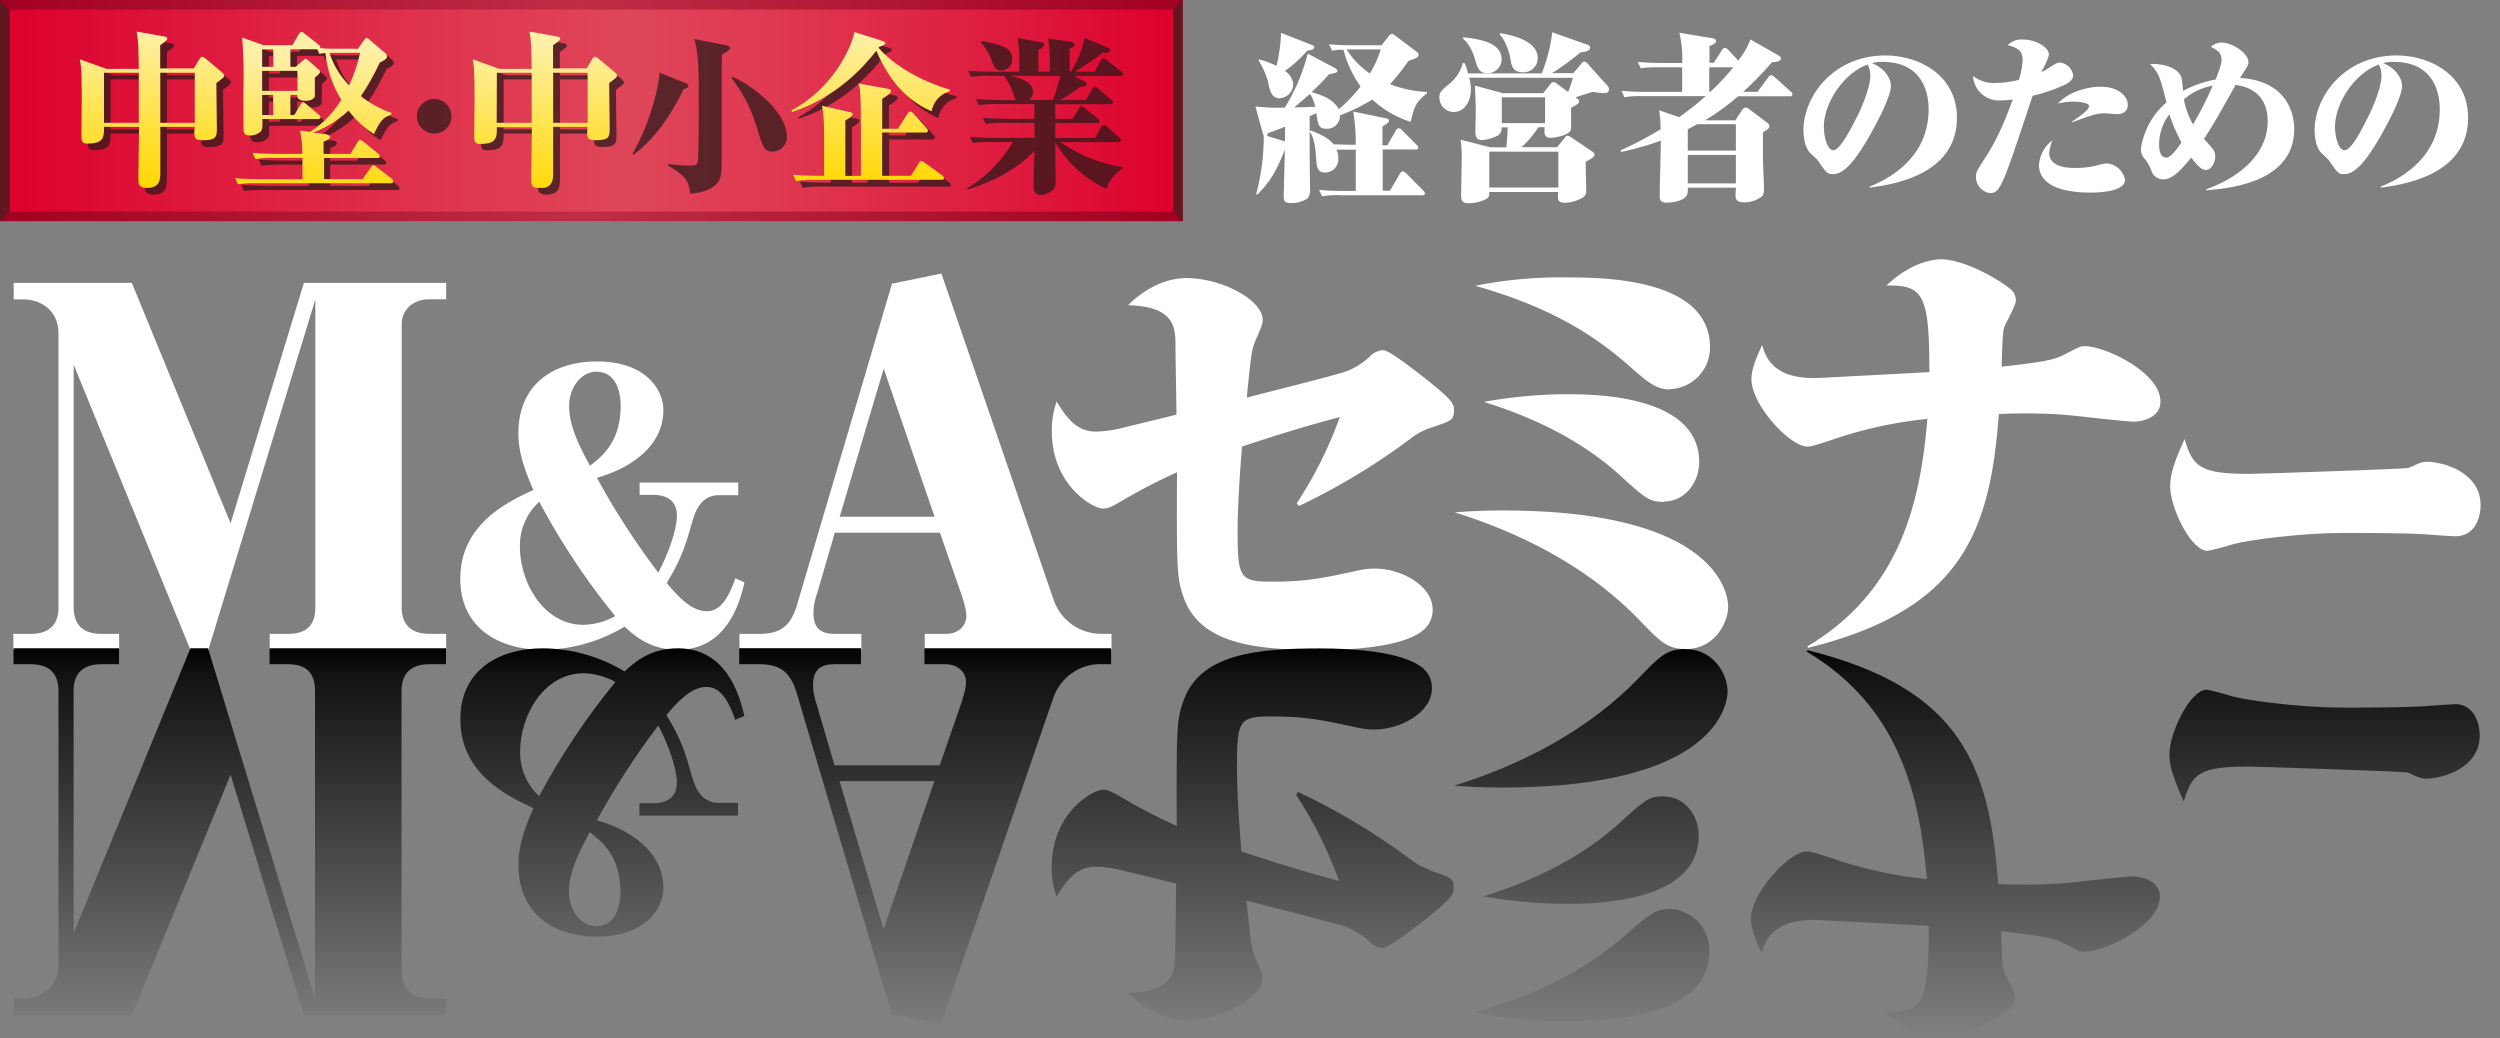 <svg xmlns="http://www.w3.org/2000/svg" xmlns:xlink="http://www.w3.org/1999/xlink" viewBox="0 0 520 216"><rect x="0" y="0" width="520" height="216" fill="#808080" stroke="none"/><defs><clipPath id="8"><path d="M150.73 14.82a31.45 31.45 0 0 1 5.38 10.62c1.09 3.66 1.41 4.71 3.13 4.71a3 3 0 0 0 3 -3.06c0-5.31-7.32-10.79-11.36-12.52M130.16 30.61l.18.25c1.58-1.23 6.15-4.64 10.45-13.68.77-.21 1-.28 1-.7s-.25-.42-.74-.63l-5.28-2.11c-.14 3.38-2.29 11.29-5.63 16.88M144 17c0 10.06 0 11.18-.11 14 0 2.07-.21 2.11-2 2.11-1.09 0-2.6-.14-4.29-.32v.32c3.66 2.08 4.36 3.24 4.61 5.84 3.59-.18 5-1.55 5.56-2.08s1-1 1-4.26v-7.35-13c0-.91 0-1.44.07-2.25 1.48-.88 1.62-.95 1.62-1.37s-.35-.49-.81-.56L143 6.8c.88 2.14.95 7.67.95 10.23"/></clipPath><clipPath id="9"><path d="M178.9,19.14c.14,1.79.17,3.41.17,7.88v9.56h-3.24V25.05c1.13-.63,1.51-1,1.51-1.3s-.32-.39-.49-.42L170.95,22a11.22,11.22,0,0,1,.32,2.08c.17,1.93.14,3,.14,12.48H170c-.35,0-2.81,0-5-.21l.56,1.3a20.44,20.44,0,0,1,3.8-.25h26.45c.21,0,.53,0,.53-.35a.7.7,0,0,0-.35-.56l-3.69-2.67c-.39-.28-.53-.35-.63-.35s-.46.28-.53.42l-1.65,2.67h-6v-9h9c.28,0,.53-.07.53-.39a1.18,1.18,0,0,0-.32-.56L190,23.61c-.18-.18-.46-.42-.67-.42s-.46.28-.56.42l-2,3.17H183.5V20.55c.63-.39,1.83-1.13,1.83-1.55s-.35-.49-.63-.53l-6.15-1.12a6.61,6.61,0,0,1,.35,1.79M164.62,23l.14.28c9.25-3,15.05-9.53,17.51-12.73,3,7,7,10.66,11.5,12.59A5.28,5.28,0,0,1,197.5,19l.11-.35c-6.19-1.79-11.85-5.17-14.88-8.72l.14-.18c.49-.18,1.27-.42,1.27-.77s-.32-.35-.6-.46l-5.8-1.86c-1.05,4.64-5.38,12.17-13.12,16.32"/></clipPath><clipPath id="7"><path d="M103.35,15.13h7.24c0,2.46,0,6.93,0,10.41h-7.28Zm11.71,0h7.17V25.54h-7.17Zm-4.57-5.8c0,.32.07,3.69.11,5h-6.72l-5.56-2c.39,1.69.39,4.78.39,8.9,0,1.05-.07,6.19-.07,7.35,0,.95.35,1.37,1.16,1.37,3.34,0,3.59-1.13,3.55-3.48h7.28c0,1.55-.14,9.18-.14,10.94,0,.74,0,1.76,1.69,1.76,2.88,0,2.88-1.76,2.88-3.55V26.39h7.14c0,.53-.07.84-.07,1.13,0,1.2.21,1.65,1.69,1.65,2.74,0,3-.6,3-2.36,0-1.33-.11-8-.11-9.53.53-.39,1.09-.81,1.27-1a.82.82,0,0,0,.39-.6,1,1,0,0,0-.39-.56l-3.59-3a1.2,1.2,0,0,0-.63-.32c-.21,0-.42.25-.53.42l-1.19,2h-7c0-3.76,0-4.19,0-4.82.6-.42,1.48-1,1.48-1.37s-.39-.39-.74-.46l-5.63-1a25.09,25.09,0,0,1,.32,2.71"/></clipPath><clipPath id="4"><path d="M54.53,19.74h2.29v4.19H54.53Zm0-5h7.35V18.9H54.53Zm14-3.76h6.37a31.68,31.68,0,0,1-2.29,6.79A17.5,17.5,0,0,1,68.53,11m-14-.74h2.32V13.9H54.53ZM62.2,7,60.83,9.4h-6L50.38,7.82a104,104,0,0,1,.25,11.08v7.77c0,1.2.42,1.51,1.41,1.51a3.17,3.17,0,0,0,2.18-.81c.42-.39.39-1.55.35-2.6H66.1c.25,0,.56,0,.56-.39s-.21-.39-.35-.53l-2.6-2.18c-.39-.32-.46-.39-.67-.39s-.42.28-.53.46l-1.3,2.18H60.4V19.74h1.44c0,.39-.07,1.23,1.79,1.23,1.13,0,1.76-.53,1.86-.95,0-.18,0-3.38,0-3.87.11-.11,1.09-.84,1.09-1.2s-.14-.35-.39-.56L64.17,12.6c-.18-.14-.39-.39-.6-.39s-.39.25-.56.39l-1.51,1.3H60.4V10.25H66l.42.95c.46-.07.77-.14,1.27-.18A22.42,22.42,0,0,0,71,20.76a21.08,21.08,0,0,1-6.51,6.68l-2.07-.28A20.92,20.92,0,0,1,62.87,32H57.52c-.35,0-2.81,0-5-.21l.6,1.3a20.49,20.49,0,0,1,3.8-.25h6v4.43h-9c-.35,0-2.81,0-5-.21l.56,1.27a21.53,21.53,0,0,1,3.8-.21h28c.25,0,.56-.07.56-.39a.66.66,0,0,0-.35-.53l-3.13-2.43c-.25-.18-.42-.39-.63-.39s-.42.21-.56.42l-1.76,2.46h-8V32.86H78.48c.25,0,.53,0,.53-.35a.76.76,0,0,0-.35-.56L75.6,29.48c-.25-.17-.46-.39-.67-.39s-.39.21-.53.46L72.89,32H67.3V29.48c1.13-.49,1.37-.7,1.37-1s-.63-.53-.88-.56l-2.64-.35A22.07,22.07,0,0,0,72.5,23a19.91,19.91,0,0,0,5.28,4.89c1.34-2.78,1.79-3.38,3.62-4.08v-.35A21.05,21.05,0,0,1,75.07,20,49,49,0,0,0,79,13c.74-.35,1.51-.74,1.51-1.23A1.18,1.18,0,0,0,80.1,11L76.83,8.24c-.21-.18-.35-.35-.56-.35s-.39.21-.6.53l-1.2,1.72H69.13c-.74,0-1.76-.07-2.5-.14a.62.62,0,0,0-.32-.67L63.36,7c-.21-.18-.42-.39-.63-.39s-.42.28-.53.46"/></clipPath><clipPath id="A"><path d="M202.64,7.4a12.61,12.61,0,0,1,2.25,3.83c.49,1.27.77,2.08,2.08,2.08A2.32,2.32,0,0,0,209.18,11c0-2.64-2.6-3.13-6.37-3.83Zm10.87,10.45c0-2.22-2.64-2.92-4.61-3.45h10.27a43.13,43.13,0,0,1-1.51,5h-5a2.15,2.15,0,0,0,.84-1.58m-2.85-4.29H205c-.35,0-2.81,0-5-.21l.6,1.3a20.5,20.5,0,0,1,3.8-.25h3.09a11.63,11.63,0,0,1,1.83,3.38c.46,1.27.49,1.41.7,1.65h-3.34c-.35,0-2.81,0-5-.21l.56,1.27a21.5,21.5,0,0,1,3.8-.21h7.81v3.06h-5.7c-.35,0-2.81,0-5-.21l.6,1.3a17.57,17.57,0,0,1,3.8-.25h6.33V27.3h-8.44c-.35,0-2.81,0-5-.21l.6,1.27a21.48,21.48,0,0,1,3.8-.21h4.54a27.89,27.89,0,0,1-9.53,9.67l.14.25c5.06-1.65,10.16-4.12,13.89-8.09,0,1.2-.21,6.93-.21,7.39s0,1.79,1.51,1.79a3.89,3.89,0,0,0,2.74-1.27c.18-.25.35-.49.35-1.62,0-.18-.07-7.74-.07-8.05a23.86,23.86,0,0,0,10.62,9.67,8.54,8.54,0,0,1,3.41-4.25v-.28a31.11,31.11,0,0,1-12.94-5.2h12.06c.25,0,.53-.07.53-.39s-.14-.32-.35-.53l-2.6-2.32a1.12,1.12,0,0,0-.63-.39c-.21,0-.39.21-.53.46l-1.3,2.32h-8.26V24.17h8.69c.21,0,.53,0,.53-.39a.66.66,0,0,0-.35-.53l-2.78-2.18c-.28-.25-.46-.39-.63-.39s-.42.28-.53.46l-1.3,2.18h-3.62V20.27h11.43c.25,0,.53-.07.53-.39s-.17-.39-.35-.53L226.94,17c-.39-.32-.53-.35-.63-.35s-.42.25-.53.42l-1.37,2.36h-5.35a40,40,0,0,0,4.25-2.78c.85-.07,1.27-.14,1.27-.56a.65.65,0,0,0-.46-.56l-2.18-1.12h9.67c.21,0,.53,0,.53-.39a.75.75,0,0,0-.35-.53l-3-2.36a1.32,1.32,0,0,0-.67-.39c-.21,0-.42.21-.56.46l-1.37,2.36h-4.15a54.09,54.09,0,0,0,5.91-4,2.57,2.57,0,0,0,.6.07c.25,0,.91,0,.91-.49s-.35-.49-.56-.6l-4.82-2a20.57,20.57,0,0,1-2.81,7H221V8.84c.91-.46,1-.53,1-.88s-.21-.49-.6-.56l-4.89-.74a32,32,0,0,1,.42,6.89h-2.32V9c.6-.25,1.16-.49,1.16-1.05,0-.39-.46-.49-.7-.53l-4.85-.84c.39,1.79.39,2,.39,7"/></clipPath><clipPath id="6"><path d="M85.33,22.85a3.59,3.59,0,1,0,3.59-3.59,3.56,3.56,0,0,0-3.59,3.59"/></clipPath><clipPath id="2"><path d="M21.63,15.13h7.24c0,2.46,0,6.93,0,10.41H21.63Zm11.71,0h7.17V25.54H33.34Zm-4.57-5.8c0,.32.07,3.69.11,5H22.15l-5.56-2C17,13.94,17,17,17,21.15c0,1.05-.07,6.19-.07,7.35,0,.95.35,1.37,1.16,1.37,3.34,0,3.59-1.13,3.55-3.48h7.28c0,1.55-.14,9.18-.14,10.94,0,.74,0,1.76,1.69,1.76,2.88,0,2.88-1.76,2.88-3.55V26.39h7.14c0,.53-.07.84-.07,1.13,0,1.2.21,1.65,1.69,1.65,2.74,0,3-.6,3-2.36,0-1.33-.11-8-.11-9.53.53-.39,1.09-.81,1.27-1a.82.82,0,0,0,.39-.6,1,1,0,0,0-.39-.56l-3.59-3a1.21,1.21,0,0,0-.63-.32c-.21,0-.42.25-.53.42l-1.2,2h-7c0-3.76,0-4.19,0-4.82.6-.42,1.48-1,1.48-1.37s-.39-.39-.74-.46l-5.63-1a24.89,24.89,0,0,1,.32,2.71"/></clipPath><clipPath id="B"><path d="M56.07,138.16h3.86c3.76,0,5.59,1.81,5.59,5.53v64L43.27,134.84H39.61L15.31,194.12V143.69c0-3.52,1.83-5.53,5.79-5.53h3.66v-3.32h-22v3.32H6.37c4.37,0,5.79,2.41,5.79,5.53v56.87c0,5.13-4,7.15-7.32,7.15h-2v3.42h24.6l20.53-50,15.25,50H92.77v-3.42H89.11c-3,0-5.59-2-5.59-5.23V143.69c0-3.52,1.83-5.53,5.79-5.53h3.46v-3.32H56.07ZM147,142.9c2.13,0,4.1,1.5,5.92,6.84l1.9-.83c-1.6-7.29-5.39-14.06-13.82-14.06-5.92,0-9.19,3.08-11.09,4.81a33.42,33.42,0,0,0-17-4.81c-9.19,0-17.16,4.59-17.16,14.74,0,11.43,9.87,16,15.19,18.5-1.14,2.71-3.11,7.07-3.11,11.73,0,10.08,7.06,15,16.4,15,9.65,0,13.75-5.49,13.75-10.15,0-6.69-5.54-11.65-13.82-14.06a155.74,155.74,0,0,1,12.76-19.7c1.6,2.93,3.87,8.5,3.87,11.88,0,2.56-1.52,4.29-4.94,4.29H133v2.56h20.5V167h-3.95c-3.34,0-4.71-2.48-5.54-5.26-1.44-5.11-2.28-7.9-5.39-13,2.28-2.71,5.09-5.86,8.35-5.86m-17.92,42.63c0,1.73-.38,7.14-5.09,7.14-3,0-5.62-3.16-5.62-7.14,0-4.36,2.35-8.72,4.33-12.41,2.35,1.8,6.38,4.89,6.38,12.41M112.14,165.6a12.31,12.31,0,0,1-3.95-9.25c0-7.67,5-16.31,13.21-16.31a14.45,14.45,0,0,1,6.61,1.8,147.59,147.59,0,0,0-15.87,23.76m116.63-27.44h2.34v-3.32H192.29v3.32h4.27c3,0,4.37,1.91,4.37,3.72,0,.5,0,1.41-1,4.43l-4.47,12.88H173.58l-3.66-12.48a13.42,13.42,0,0,1-.81-4.13c0-3.52,1.73-4.43,4.68-4.43h5.29v-3.32H153.76v3.32h4.07c4.47,0,6.61,1.61,7.93,6.14l19.72,66.64L195.74,213l23.38-67.94a10.45,10.45,0,0,1,9.66-6.94m-45,55.16-9.15-30.8h19.72Zm113.54-12.39a13.57,13.57,0,0,1-4.17-2.32A137.3,137.3,0,0,0,270,164.72l-.41.6a84.62,84.62,0,0,1,8.94,17.92c-3.76-1-9.45-2.52-20.33-6.14-.71-8.56-.92-14.7-.92-17.21,0-10.17.41-10.87,7.22-10.87s10.47.7,17.79,2.32a15.44,15.44,0,0,0,3.66.4c5.18,0,11.89-3.42,11.89-8.56A5.41,5.41,0,0,0,296,139c-4.27-3.62-15.45-4.13-21.35-4.13-13,0-25.11,1-28.56,11.07-1.32,3.93-1.42,5.23-1.32,25.87a116.64,116.64,0,0,1-11.79-6.14c-1.73-1-2.54-1.41-3.66-1.41-1.83,0-10.57,4.63-10.57,16.11a17.81,17.81,0,0,0,1,6.14c2.34-3.82,4.37-6.24,8.23-6.24a25.57,25.57,0,0,1,6,.91c1.63.4,9.15,2.21,10.67,2.62,0,2.21-.2,12.08-.2,14.09,0,3.92,0,8.35-9.86,8.66,4.88,4.83,9.66,5.64,12,5.64,7.83,0,16-4.73,16-8.66,0-.81-.1-1.11-1.32-3.93-1-2.32-1-2.52-2-12.28,3.35.91,19.31,4.83,21.14,5.64a15.38,15.38,0,0,1,4.47,2.92,4,4,0,0,0,2.75,1.31c1.32,0,6.71-4.33,8.33-5.54,5.79-4.63,6.4-5.44,6.4-7,0-2-.51-2.11-5-3.62M350.56,135c-3.86,0-5.29,1.45-9.66,6-10.37,10.72-23.89,17.88-38.42,22.42,2.44.19,5.39.39,10,.39,44.62,0,46.86-17.39,46.86-20,0-3.48-2.85-8.79-8.74-8.79m2.75,38.84c0-4.25-2.95-8.21-7.32-8.21-2.95,0-3.66.48-9.45,5.8-10.47,9.37-23.17,13.43-28,15A98.89,98.89,0,0,0,325.76,188c5.18,0,27.55,0,27.55-14.11m-5.9,15.17c-3,0-4.57,1.26-9.15,5.31-7.93,6.86-17,12.08-31.51,16.23a90.15,90.15,0,0,0,18.8,1.74c7.22,0,30,0,30-14.49a8.59,8.59,0,0,0-8.13-8.79m96.37-6.76c-2.44,0-13.21,1.39-15.45,1.48a117.15,117.15,0,0,1-12.71.09c-1.83-24.36-7.52-40.65-39.64-48.62l-.2.28c19.11,11.39,23.48,29.45,25,47.32a87.57,87.57,0,0,1-20.13-4.45c-3.66-1.2-4.07-1.3-4.88-1.3-3.56,0-11.59,8.61-11.59,14,0,2.41,1.42,5.37,2.24,7.13,1.42-5.83,6.4-7.13,12.2-6.85l22.57,1.2c0,16.11-1.22,18.15-8.94,18,5.29,5,10,5.46,11.38,5.46,4.68,0,12.1-4.17,14.54-6.3a2.89,2.89,0,0,0,1-2.32c0-.83-1.83-4.26-2.13-4.91-.51-1.11-.61-1.48-.81-8.8,10.27,1.11,11.39,1.67,13,2.5,2.95,1.48,3.25,1.76,4.27,1.76,4.27,0,15.75-5.46,15.75-11.48,0-3.33-3.86-4.17-5.49-4.17m66.75-35.84c-.16,0-5.29.3-6.1.4-4.06.3-12.77.3-17.4.3-8.13,0-19.27-1.41-22.61-2.32-.89-.3-5-1.41-5.37-1.41-3.58,0-7.81,9.16-7.81,13.39,0,2.52.89,5.23,3,9.86,1.71-5.84,3.33-7.25,13.5-7.25,1.46,0,31.71,1,32.93,1.21.89.2,2.44,1.31,3.82,1.31,3.82,0,11.3-2.32,11.3-9,0-2.11-.89-6.54-5.29-6.54"/></clipPath><linearGradient id="0" x2="246" gradientUnits="userSpaceOnUse"><stop stop-color="#a20022"/><stop offset=".49" stop-color="#bf2d45"/><stop offset="1" stop-color="#a20022"/></linearGradient><linearGradient id="C" y1="215.75" x2="0" y2="134.52" gradientUnits="userSpaceOnUse"><stop stop-opacity="0"/><stop offset=".93" stop-opacity=".86"/><stop offset="1"/></linearGradient><linearGradient id="1" x1="2.064" x2="244.8" gradientUnits="userSpaceOnUse"><stop stop-color="#dd002d"/><stop offset=".1" stop-color="#dd1037"/><stop offset=".39" stop-color="#df3750"/><stop offset=".53" stop-color="#df465a"/><stop offset=".65" stop-color="#df3952"/><stop offset=".87" stop-color="#de183c"/><stop offset="1" stop-color="#dd002d"/></linearGradient><linearGradient id="5" x1="186.54" x2="187.66" xlink:href="#3"/><linearGradient id="3" y1="6.509" x2="0" y2="39.11" gradientUnits="userSpaceOnUse"><stop stop-color="#fff0a8"/><stop offset=".68" stop-color="#ffdf33"/><stop offset="1" stop-color="#ffd800"/></linearGradient></defs><g isolation="isolate"><path fill="url(#0)" d="m0 0h246v46h-246z"/><g fill="#621620"><path d="M246 0 224 21.82 246 46"/><path d="M0 46 22 23.31 0 0"/></g><path fill="url(#1)" d="m2 2h242v42h-242z"/><g fill="#fff"><path d="M272.41,31.92c0,1.16.08,6.15.08,7.31a2.78,2.78,0,0,1-.49,2,5.76,5.76,0,0,1-3.49,1c-1.13,0-1.5-.26-1.5-1.43,0-.37.23-8.7.23-9.64-1.91,4.88-3.3,6.86-5.66,9.26l-.3,0a47.21,47.21,0,0,0,1.58-12.23,1,1,0,0,1-.19-.41l-1.54-5.63a40.18,40.18,0,0,0,6.11.23A40,40,0,0,0,272,11.14l5.63,3c.19.11.53.26.53.6s-.19.41-1.73.71c-.6.68-1.5,1.69-3.6,3.71,1.58.45,4.54,1.35,5.63,3.56A31.44,31.44,0,0,0,283,18a23.35,23.35,0,0,1-3.56-7.65,12.49,12.49,0,0,0-2.36.19l-.64-1.31c1.58.11,3.34.19,4.91.19h6l1.58-2c.15-.15.34-.37.56-.37s.26,0,.79.41l4.43,3.34a.81.81,0,0,1,.38.56,1,1,0,0,1-.45.67c-.19.15-1.46.53-1.72.68a43.44,43.44,0,0,1-3.79,4.8,23.73,23.73,0,0,0,7.69,1.61v.3c-2.48,1.84-2.81,3.3-3.38,5.93a21,21,0,0,1-8-4.65A38.43,38.43,0,0,1,278.71,24a2.66,2.66,0,0,1-2.85,2.78c-1.61,0-1.72-.9-2.06-3.26a13.29,13.29,0,0,1-1.39.64Zm-10.5-19.58a23.1,23.1,0,0,1,3.6,1.35,31.88,31.88,0,0,0,.94-6.86l6.3,2.48c.34.11.6.23.6.52,0,.08,0,.6-1.42.68a24.81,24.81,0,0,1-4.69,4.24A3.69,3.69,0,0,1,269,17.51a3,3,0,0,1-2.85,2.93c-1.73,0-2.06-1.76-2.33-3.19a16.49,16.49,0,0,0-2-4.61Zm5.4,14c-2.06.86-3,1.13-3.64,1.39a1.49,1.49,0,0,1-.15.52l3.75,1.16Zm2-4c.67,0,3.64-.11,4.28-.11a9.69,9.69,0,0,0-1.09-2.7C271.81,20.06,270.2,21.53,269.26,22.28ZM282,31.13h-2.17c-.6,0-1.24,0-1.84,0a4,4,0,0,1,.38,1.76,2.77,2.77,0,0,1-2.66,3c-1.73,0-1.84-1-2-3.53-.08-1-.26-3.68-1.31-5l.23-.23c2.66,1.05,3.79,1.73,4.76,2.89.41,0,2.44.08,3.11.08H282a43.21,43.21,0,0,0-.52-6.9L288,24.56c.64.11.9.15.9.49,0,.52-.64.86-1.35,1.24v3.94h1l1.8-3.11c.15-.23.34-.45.56-.45a1,1,0,0,1,.71.41l3,3c.3.3.38.45.38.6,0,.41-.37.41-.56.41h-6.83v8.59h1.5l2.1-3.6c.08-.15.3-.45.56-.45s.45.19.71.41L296,39.6c.26.26.38.41.38.6,0,.41-.37.41-.56.41H278.6a15.48,15.48,0,0,0-3.6.23l-.64-1.35c1.42.15,3.49.23,4.91.23H282Zm-1.91-20.85a17.11,17.11,0,0,0,4.84,5,21.37,21.37,0,0,0,2.25-5Z"/><path d="M305.61,16.16a10.28,10.28,0,0,1,.34,2.44c0,2.44-1.31,4.69-3.56,4.69a3,3,0,0,1-3-2.93c0-1.2.34-1.5,2.17-3a8.21,8.21,0,0,0,2.7-4.24h.38a12.78,12.78,0,0,1,.71,2.14h15.34a34.05,34.05,0,0,0,2.18-8.55l7.31,2.59c.23.07.56.19.56.6,0,.79-1.35.94-2,1a51.51,51.51,0,0,1-5.93,4.31h4.46l1.69-2a.79.79,0,0,1,.64-.41c.22,0,.56.38.64.45l4.13,4.61a1,1,0,0,1,.3.67c0,.83-.71.83-1,.83a17.51,17.51,0,0,1-2.4-.26l-3.56,1.13c.52.38.75.56.75.86s-.26.49-.41.6-1.09.64-1.27.75c0,1,0,4.09,0,4.39-.19,1.35-3.53,1.84-4.24,1.84-1.43,0-1.35-1.05-1.24-2.21H320a21.57,21.57,0,0,1-3.53,4.16h7.39l1.69-2.06c.19-.26.3-.34.45-.34a1.55,1.55,0,0,1,.79.34l4.46,3c.15.11.41.34.41.6,0,.49-.45.71-1.84,1.5,0,.38.11,5.89.11,5.93a1.5,1.5,0,0,1-.6,1.43,7.9,7.9,0,0,1-3.75,1.16c-1.65,0-1.61-.75-1.46-2.25H309.77c0,.75,0,1.13-.79,1.54a7.82,7.82,0,0,1-3.64.79c-1,0-1.42-.34-1.42-1.54s.11-6.41.11-7.46a26.13,26.13,0,0,0-.22-4.2L310,30.64h3.3c.19-1.12.26-3.23.3-4.16h-1.28a1.7,1.7,0,0,1-.86,1.76,8.7,8.7,0,0,1-3.23.9c-1.35,0-1.35-1.16-1.35-2,0-.56.08-3.15.08-3.68,0-2.14-.11-4.31-.19-5.66l5.81,1.58H321l1.42-1.8c.26-.34.41-.49.71-.49s.3,0,.79.38l2.25,1.65a27.84,27.84,0,0,0,1-2.93Zm-1.28-8.4c6.45.6,8,2.44,8,4.61a2.88,2.88,0,0,1-3,2.85c-1.69,0-2-1.12-2.44-2.59-.9-3.15-2.14-4.2-2.59-4.58Zm19.8,23.78H309.77V39h14.37ZM312,6.9c1.69.26,7.84,1.31,7.84,5.14a2.93,2.93,0,0,1-3,3c-2.21,0-2.44-1.35-2.66-2.74s-1.09-4-2.21-5.06Zm9.38,18.72V20.25h-9v5.36Z"/><path d="M361.54,12.6a15.75,15.75,0,0,0,2.55-4.39l5.81,3.3c.22.11.52.34.52.64,0,.71-1.31.75-1.84.79a67,67,0,0,1-6,6.15h3l2.21-3c.15-.19.38-.45.64-.45a1.38,1.38,0,0,1,.68.38l3.34,3a.84.84,0,0,1,.38.56c0,.45-.37.45-.56.45H361.54a50,50,0,0,1-6.9,5h6.3l1.31-2c.19-.3.52-.67.83-.67a1.89,1.89,0,0,1,.94.49l3.38,2.55c.26.19.64.45.64.79,0,.52-.52.86-1.35,1.35V32.7c0,1,.22,6,.22,6.34,0,1.28-.19,1.54-.37,1.76a5.76,5.76,0,0,1-3.75,1.28c-1.8,0-1.8-.86-1.8-1.58,0-.19.08-1.24.08-1.46h-10a4.38,4.38,0,0,1-.11,1.31c-.37,1.35-2.85,1.8-4.31,1.8s-1.43-.79-1.43-1.65c0-1.76.23-9.49.23-11.25a59.41,59.41,0,0,1-8.29,2.36l-.08-.34a73.34,73.34,0,0,0,8.33-4.39,27.61,27.61,0,0,0-.3-3.94l4.16,1.43A69.89,69.89,0,0,0,354.79,20H341.48a17.58,17.58,0,0,0-3.6.23l-.6-1.35c2.36.23,4.39.23,4.88.23h7.73V14h-5a17.9,17.9,0,0,0-3.6.22l-.64-1.35c1.5.15,3.38.23,4.91.23h4.35a23.86,23.86,0,0,0-.6-6.3l6.86,1.16c.26,0,.75.15.75.6s-.56.75-1.35,1v3.49h.9l1.69-2.63c.11-.19.34-.45.6-.45a1.08,1.08,0,0,1,.71.38Zm-8.48,13.24c-.49.23-1.09.56-2,1.05v4.43h10V25.84Zm-2,6.38v5.93h10V32.22Zm4.69-13.13A48.3,48.3,0,0,0,360.53,14h-5v5.14Z"/><path d="m388.85 38.82c2.33-.94 12.3-5 12.3-16.09 0-3.9-1.58-9.86-9.6-9.86a7.18 7.18 0 0 0 -2.18 .26c3.11 1.27 3.94 3.6 3.94 4.73 0 2.4-3.38 8.63-5 11.36-2.14 3.56-4.54 7-7 7-1.28 0-1.46-.3-3.19-2.85-.23-.34-1.54-1.42-1.76-1.73-1.2-1.39-1.24-4.16-1.24-4.54 0-7 6.15-15.56 17.07-15.56 6.94 0 14.85 4.09 14.85 12.94 0 12-13.5 13.91-18.12 14.55m-9.56-12.63c0 1.61.56 4.84 2 4.84s3.9-5 5-7.16 2.66-6.11 2.66-8.29a4.65 4.65 0 0 0 -.56 -2.36c-4.97 1.76-9.1 8.02-9.1 12.97"/><path d="M420.7,12.38c0-2.1-1.54-2.55-3.11-3a4.12,4.12,0,0,1,3.19-1.16c2.66,0,5.4,1.58,5.4,3.19a10.56,10.56,0,0,1-1,2.44c-.08.15-.52,1.05-.56,1.16a10,10,0,0,0,1.09-.6c1.91-1.24,2.14-1.39,2.81-1.39a3.13,3.13,0,0,1,2.7,2.7c0,.38-.23,1.09-1.43,1.76a34.19,34.19,0,0,1-7,2.44c-6.19,18.64-6.71,20.25-8.85,20.25A3.42,3.42,0,0,1,411,36.83c0-1,.15-1.24,1.72-3.68,1.39-2.18,3.23-5,5.93-12.45a22,22,0,0,1-2.7.19,5.36,5.36,0,0,1-5.55-5.1,6.9,6.9,0,0,0,4.76,1.46,20.33,20.33,0,0,0,4.76-.64A15.65,15.65,0,0,0,420.7,12.38Zm5.55,19.47c0,3.08,4.35,3.08,5.21,3.08a18.63,18.63,0,0,0,4.88-.56,9.37,9.37,0,0,1,1.88-.38A4.16,4.16,0,0,1,442,37.43c0,2.63-6.3,2.63-7.16,2.63-2.59,0-10.73-.23-10.73-5.78a7,7,0,0,1,2.81-5.1A7.7,7.7,0,0,0,426.25,31.84ZM431,25.28c1-.68,3.53-2.36,3.53-3.19s-2.62-.94-3-.94a13.43,13.43,0,0,0-3.45.38c2-2.33,6-3.49,8.81-3.49,4,0,5.7,2.18,5.7,3.71,0,1.09-.64,2-2.36,2-.37,0-2-.19-2.4-.19-1.73,0-2.63.34-6.83,1.88Z"/><path d="M458.85,39.38c5.93-2.06,12.83-6.71,12.83-14.18,0-3.34-1.46-6.83-6.68-7.54-4,7.16-4.5,8-6.56,11.25,2.14,2.36,2.33,2.55,2.33,3.71,0,.86-.64,2.74-2,2.74-1,0-2.29-1.65-3-2.59-2,2.48-3.86,4.54-5.78,4.54a2.59,2.59,0,0,1-2.36-1.43,9.14,9.14,0,0,0-1.5-2.81,3.06,3.06,0,0,1-.83-1.88,11.31,11.31,0,0,1,.64-2.89,15.46,15.46,0,0,1,4.69-7c-1.5-5.81-1.58-6-3.41-8,4.09-.07,5.63,1.43,6.08,2s.53.9.79,3.6a22.66,22.66,0,0,1,6.75-2.36c1.24-3.08,1.24-3.68,1.24-4.2,0-1.46-1.09-2-2.21-2.59a3.23,3.23,0,0,1,2.25-.9c1.91,0,5.55,2,5.55,4.13,0,.56-.19.83-1.76,3.23,10.5.64,11.29,8.44,11.29,10.58,0,11.21-13.5,12.38-18.3,12.79Zm-7.61-15.6A10.08,10.08,0,0,0,449.1,30c0,.86.08,2.78,1.5,2.78,1,0,2.44-2.14,3.15-3.15A33.46,33.46,0,0,1,451.24,23.78Zm3-3.11a16.92,16.92,0,0,0,1.91,5.21,71.3,71.3,0,0,0,4.09-8.06A12.4,12.4,0,0,0,454.28,20.66Z"/><path d="m495.17 38.82c2.33-.94 12.3-5 12.3-16.09 0-3.9-1.58-9.86-9.6-9.86a7.18 7.18 0 0 0 -2.18 .26c3.11 1.27 3.94 3.6 3.94 4.73 0 2.4-3.38 8.63-5 11.36-2.14 3.56-4.54 7-7 7-1.28 0-1.46-.3-3.19-2.85-.23-.34-1.54-1.42-1.76-1.73-1.2-1.39-1.24-4.16-1.24-4.54 0-7 6.15-15.56 17.07-15.56 6.94 0 14.85 4.09 14.85 12.94 0 12-13.5 13.91-18.12 14.55m-9.56-12.63c0 1.61.56 4.84 2 4.84 1.54 0 3.9-5 5-7.16s2.66-6.11 2.66-8.29a4.65 4.65 0 0 0 -.56 -2.36c-4.98 1.76-9.1 8.02-9.1 12.97"/></g><g opacity=".7" mix-blend-mode="multiply" fill="#221815"><path d="M47.66,17.68c-.18.18-.74.6-1.27,1,0,1.51.11,8.19.11,9.53,0,1.76-.28,2.36-3,2.36-1.48,0-1.69-.46-1.69-1.65,0-.28,0-.6.07-1.13H34.72v9.14c0,1.79,0,3.55-2.88,3.55-1.69,0-1.69-1-1.69-1.76,0-1.76.14-9.39.14-10.94H23c0,2.36-.21,3.48-3.55,3.48-.81,0-1.16-.42-1.16-1.37,0-1.16.07-6.29.07-7.35,0-4.12,0-7.21-.39-8.9l5.56,2h6.72c0-1.27-.07-4.64-.11-5A25.18,25.18,0,0,0,29.83,8l5.63,1c.35.07.74.14.74.46s-.88.95-1.48,1.37c0,.63,0,1.05,0,4.82h7l1.19-2c.11-.18.32-.42.53-.42a1.2,1.2,0,0,1,.63.32l3.59,3a1,1,0,0,1,.39.56.82.82,0,0,1-.39.6M30.26,16.52H23V26.93h7.28c0-3.48,0-7.95,0-10.41m11.64,0H34.72V26.93H41.9Z"/><path d="M82.57,39.52h-28a21.62,21.62,0,0,0-3.8.21l-.56-1.27c2.18.18,4.64.21,5,.21h9V34.24h-6a20.52,20.52,0,0,0-3.8.25l-.6-1.3c2.22.21,4.68.21,5,.21h5.35a20.92,20.92,0,0,0-.46-4.85l2.07.28a21.08,21.08,0,0,0,6.51-6.68A22.44,22.44,0,0,1,69,12.4c-.49,0-.81.11-1.27.17l-.42-.95H61.79v3.66h1.09L64.39,14c.18-.14.39-.39.56-.39s.42.25.6.39l2.08,1.79c.25.21.39.35.39.56s-1,1.09-1.09,1.19c0,.49,0,3.69,0,3.87-.11.42-.74.95-1.86.95-1.86,0-1.83-.84-1.79-1.23H61.79v4.19h.81l1.3-2.18c.11-.18.32-.46.53-.46s.28.07.67.39l2.6,2.18c.14.14.35.32.35.53s-.32.39-.56.39H56c0,1.05.07,2.22-.35,2.6a3.17,3.17,0,0,1-2.18.81c-1,0-1.41-.32-1.41-1.51V20.28A103.9,103.9,0,0,0,51.77,9.2l4.47,1.58h6l1.37-2.36c.11-.18.25-.46.53-.46s.42.21.63.39l3,2.36c.32.25.35.42.32.67.74.07,1.76.14,2.5.14h5.35L77.05,9.8c.21-.32.35-.53.6-.53s.35.18.56.35l3.27,2.74a1.18,1.18,0,0,1,.42.77c0,.49-.77.88-1.51,1.23a48.88,48.88,0,0,1-3.94,7,21.06,21.06,0,0,0,6.33,3.41v.35c-1.83.7-2.29,1.3-3.62,4.08a19.91,19.91,0,0,1-5.27-4.89,22.07,22.07,0,0,1-7.35,4.57l2.64.35c.25,0,.88.11.88.56s-.25.53-1.37,1V33.4h5.59l1.51-2.46c.14-.25.35-.46.53-.46s.42.21.67.39L80,33.33a.75.75,0,0,1,.35.56c0,.32-.28.35-.53.35H68.68v4.43h8l1.76-2.46c.14-.21.35-.42.56-.42s.39.21.63.39l3.13,2.43a.66.66,0,0,1,.35.53c0,.32-.32.39-.56.39M58.24,11.63H55.92v3.66h2.32Zm5,4.5H55.92v4.15h7.35Zm-5.06,5H55.92v4.19H58.2Zm12.2-8.76h-.49A17.49,17.49,0,0,0,74,19.16a31.76,31.76,0,0,0,2.29-6.79Z"/><path d="M90.31,27.77a3.59,3.59,0,1,1,3.59-3.59,3.56,3.56,0,0,1-3.59,3.59"/><path d="M129.39,17.68c-.18.18-.74.6-1.27,1,0,1.51.11,8.19.11,9.53,0,1.76-.28,2.36-3,2.36-1.48,0-1.69-.46-1.69-1.65,0-.28,0-.6.07-1.13h-7.14v9.14c0,1.79,0,3.55-2.88,3.55-1.69,0-1.69-1-1.69-1.76,0-1.76.14-9.39.14-10.94h-7.28c0,2.36-.21,3.48-3.55,3.48-.81,0-1.16-.42-1.16-1.37,0-1.16.07-6.29.07-7.35,0-4.12,0-7.21-.39-8.9l5.56,2H112c0-1.27-.07-4.64-.11-5A25.17,25.17,0,0,0,111.56,8l5.63,1c.35.07.74.14.74.46s-.88.95-1.48,1.37c0,.63,0,1.05,0,4.82h7l1.19-2c.11-.18.32-.42.53-.42a1.2,1.2,0,0,1,.63.32l3.59,3a1,1,0,0,1,.39.56.82.82,0,0,1-.39.6M112,16.52h-7.24V26.93H112c0-3.48,0-7.95,0-10.41m11.64,0h-7.17V26.93h7.17Z"/><path d="M142.17,18.56c-4.29,9-8.86,12.45-10.45,13.68l-.18-.25c3.34-5.59,5.49-13.5,5.63-16.88l5.27,2.11c.49.21.74.28.74.63s-.25.49-1,.7m8-7.21c0,.81-.07,1.34-.07,2.25v13l0,7.35c0,3.24-.6,3.83-1,4.26s-2,1.9-5.56,2.08c-.25-2.6-.95-3.76-4.61-5.84v-.32c1.69.18,3.2.32,4.29.32,1.76,0,1.93,0,2-2.11.07-2.78.11-3.9.11-14,0-2.57-.07-8.09-1-10.23L151,9.41c.46.07.81.18.81.56s-.14.49-1.62,1.37m10.45,20.19c-1.72,0-2-1.05-3.13-4.71a31.49,31.49,0,0,0-5.38-10.62l.18-.25c4,1.72,11.36,7.21,11.36,12.52a3,3,0,0,1-3,3.06"/><path d="M198.89,20.42a5.28,5.28,0,0,0-3.73,4.11c-4.5-1.93-8.48-5.59-11.5-12.59-2.46,3.2-8.26,9.78-17.51,12.73L166,24.4c7.74-4.15,12.06-11.68,13.12-16.32l5.8,1.86c.28.11.6.21.6.46s-.77.6-1.27.77l-.14.18c3,3.55,8.69,6.93,14.88,8.72ZM197.2,38.81H170.75a20.4,20.4,0,0,0-3.8.25l-.56-1.3c2.18.21,4.64.21,5,.21h1.41c0-9.5,0-10.55-.14-12.48a11.18,11.18,0,0,0-.32-2.08l5.91,1.3c.18,0,.49.14.49.42s-.39.67-1.51,1.3V38h3.24V28.4c0-4.47,0-6.08-.17-7.88a6.63,6.63,0,0,0-.35-1.79l6.15,1.13c.28,0,.63.21.63.53s-1.2,1.16-1.83,1.55v6.22h3.31l2-3.16c.11-.14.28-.42.56-.42s.49.25.67.42l2.71,3.06s.32.35.32.56-.25.39-.53.39h-9v9h6l1.65-2.67c.07-.14.28-.42.53-.42s.25.07.63.35l3.69,2.67a.7.7,0,0,1,.35.56c0,.32-.32.35-.53.35"/><path d="M230.12,39.27A23.87,23.87,0,0,1,219.5,29.6c0,.32.07,7.88.07,8.05,0,1.13-.18,1.37-.35,1.62a3.89,3.89,0,0,1-2.74,1.27c-1.51,0-1.51-1.34-1.51-1.79s.17-6.19.21-7.39c-3.73,4-8.83,6.44-13.89,8.09l-.14-.25a27.89,27.89,0,0,0,9.53-9.67h-4.54a21.46,21.46,0,0,0-3.8.21l-.6-1.27c2.22.18,4.68.21,5,.21h8.44V25.56h-6.33a17.56,17.56,0,0,0-3.8.25l-.6-1.3c2.22.18,4.68.21,5,.21h5.7V21.65H207.4a21.44,21.44,0,0,0-3.8.21L203,20.6c2.18.18,4.64.21,5,.21h3.34c-.21-.25-.25-.39-.7-1.65a11.59,11.59,0,0,0-1.83-3.38h-3.09A20.4,20.4,0,0,0,202,16l-.6-1.3c2.22.21,4.68.21,5,.21H212c0-5,0-5.2-.39-7l4.85.84c.25,0,.7.14.7.53,0,.56-.56.81-1.16,1.05v4.57h2.32A32.06,32.06,0,0,0,218,8l4.89.74c.39.07.6.21.6.56s-.11.42-1,.88v4.71h.28a20.54,20.54,0,0,0,2.81-7l4.82,2c.21.11.56.28.56.6s-.67.49-.91.49a2.55,2.55,0,0,1-.6-.07,54.19,54.19,0,0,1-5.91,4h4.15L229,12.58c.14-.25.35-.46.56-.46a1.32,1.32,0,0,1,.67.39l3,2.36a.76.76,0,0,1,.35.53c0,.35-.32.39-.53.39h-9.67l2.18,1.13a.65.65,0,0,1,.46.56c0,.42-.42.49-1.27.56a40,40,0,0,1-4.26,2.78h5.35l1.37-2.36c.11-.18.28-.42.53-.42s.25,0,.63.35l2.78,2.36c.18.14.35.28.35.53s-.28.39-.53.39H219.5v3.06h3.62l1.3-2.18c.11-.18.32-.46.53-.46s.35.14.63.39l2.78,2.18a.66.66,0,0,1,.35.53c0,.35-.32.39-.53.39H219.5v3.13h8.26l1.3-2.32c.14-.25.32-.46.53-.46a1.12,1.12,0,0,1,.63.39l2.6,2.32c.21.21.35.32.35.53s-.28.39-.53.39H220.59a31.11,31.11,0,0,0,12.94,5.21V35a8.53,8.53,0,0,0-3.41,4.26M208.35,14.69c-1.3,0-1.58-.81-2.08-2.08A12.63,12.63,0,0,0,204,8.78l.18-.25c3.76.7,6.37,1.2,6.37,3.83a2.32,2.32,0,0,1-2.22,2.32m1.93,1.09c2,.53,4.61,1.23,4.61,3.45a2.15,2.15,0,0,1-.84,1.58h5a43.13,43.13,0,0,0,1.51-5Z"/></g><g clip-path="url(#2)"><path fill="url(#3)" d="m16.6 6.62h30.07v32.46h-30.07z"/></g><g clip-path="url(#4)"><path fill="url(#5)" d="m48.87 6.59h32.88v31.76h-32.88z"/></g><g clip-path="url(#6)"><path fill="url(#5)" d="m85.33 19.27h7.17v7.17h-7.17z"/></g><g clip-path="url(#7)"><path fill="url(#5)" d="m98.32 6.62h30.07v32.46h-30.07z"/></g><g clip-path="url(#8)"><path fill="url(#5)" d="m130.16 6.8h32.11v32.14h-32.11z"/></g><g clip-path="url(#9)"><path fill="url(#5)" d="m164.62 6.69h32.99v30.98h-32.99z"/></g><g clip-path="url(#A)"><path fill="url(#5)" d="m199.76 6.55h32.39v32.6h-32.39z"/></g><g fill="#fff"><path d="M92.8,58.84v3.42H89.14c-3.05,0-5.59,2-5.59,5.24v58.8c0,3.52,1.83,5.54,5.8,5.54H92.8v3.32H56.09v-3.32H60c3.76,0,5.59-1.81,5.59-5.54v-64l-22.27,72.9H39.62L15.32,75.86v50.45c0,3.52,1.83,5.54,5.8,5.54h3.66v3.32h-22v-3.32H6.37c4.37,0,5.8-2.42,5.8-5.54V69.42c0-5.14-4-7.15-7.32-7.15h-2V58.84H27.42l20.54,50,15.25-50Z"/><path d="m141 135.15c-5.92 0-9.19-3.08-11.09-4.81a33.43 33.43 0 0 1 -17 4.81c-9.19 0-17.17-4.59-17.17-14.74 0-11.43 9.87-16 15.19-18.5-1.14-2.71-3.11-7.07-3.11-11.73 0-10.08 7.06-15 16.41-15 9.65 0 13.75 5.49 13.75 10.15 0 6.69-5.54 11.66-13.82 14.06a155.89 155.89 0 0 0 12.76 19.71c1.6-2.93 3.87-8.5 3.87-11.88 0-2.56-1.52-4.29-4.94-4.29h-2.81v-2.56h20.51v2.63h-3.95c-3.34 0-4.71 2.48-5.54 5.26-1.44 5.11-2.28 7.9-5.39 13 2.28 2.71 5.09 5.87 8.36 5.87 2.13 0 4.1-1.5 5.92-6.84l1.9.83c-1.58 7.26-5.38 14.03-13.85 14.03m-28.86-30.76a12.31 12.31 0 0 0 -4 9.25c0 7.67 5 16.32 13.22 16.32a14.46 14.46 0 0 0 6.61 -1.8 147.64 147.64 0 0 1 -15.79 -23.77m11.82-27.07c-3 0-5.62 3.16-5.62 7.15 0 4.36 2.35 8.72 4.33 12.41 2.35-1.81 6.38-4.89 6.38-12.41.03-1.74-.35-7.15-5.09-7.15"/><path d="M192.35,135.17v-3.32h4.27c3.05,0,4.37-1.91,4.37-3.73,0-.5,0-1.41-1-4.43L195.5,110.8H173.64L170,123.29a13.42,13.42,0,0,0-.81,4.13c0,3.52,1.73,4.43,4.68,4.43h5.29v3.32H153.81v-3.32h4.07c4.47,0,6.61-1.61,7.93-6.14L185.54,59l10.27-2.11,23.39,68a10.46,10.46,0,0,0,9.66,6.95h2.34v3.32Zm-8.54-58.5-9.15,30.81h19.73Z"/><path d="M297.39,89.05a13.58,13.58,0,0,0-4.17,2.32,137.39,137.39,0,0,1-23.08,13.9l-.41-.6a84.58,84.58,0,0,0,8.95-17.92c-3.76,1-9.46,2.52-20.34,6.14-.71,8.56-.92,14.7-.92,17.22,0,10.17.41,10.88,7.22,10.88s10.47-.71,17.79-2.32a15.41,15.41,0,0,1,3.66-.4c5.19,0,11.9,3.42,11.9,8.56a5.41,5.41,0,0,1-1.93,4.23c-4.27,3.63-15.46,4.13-21.35,4.13-13,0-25.12-1-28.57-11.08-1.32-3.93-1.42-5.24-1.32-25.88a116.63,116.63,0,0,0-11.8,6.14c-1.73,1-2.54,1.41-3.66,1.41-1.83,0-10.58-4.63-10.58-16.11a17.83,17.83,0,0,1,1-6.14c2.34,3.83,4.37,6.24,8.24,6.24a25.57,25.57,0,0,0,6-.91c1.63-.4,9.15-2.22,10.68-2.62,0-2.21-.2-12.08-.2-14.1,0-3.93,0-8.36-9.86-8.66,4.88-4.83,9.66-5.64,12-5.64,7.83,0,16,4.73,16,8.66,0,.81-.1,1.11-1.32,3.93-1,2.32-1,2.52-2,12.28,3.36-.91,19.32-4.83,21.15-5.64a15.36,15.36,0,0,0,4.47-2.92,4,4,0,0,1,2.75-1.31c1.32,0,6.71,4.33,8.34,5.54,5.8,4.63,6.41,5.44,6.41,7C302.38,87.44,301.87,87.54,297.39,89.05Z"/><path d="m350.68 135c-3.86 0-5.29-1.45-9.66-6-10.37-10.73-23.9-17.88-38.44-22.43 2.44-.19 5.39-.39 10-.39 44.64 0 46.88 17.4 46.88 20-.04 3.46-2.88 8.82-8.78 8.82m-3.15-54c-3.05 0-4.58-1.26-9.15-5.32-7.93-6.86-17-12.08-31.52-16.24a90.11 90.11 0 0 1 18.81 -1.74c7.22 0 30 0 30 14.5a8.6 8.6 0 0 1 -8.14 8.72m-1.42 23.47c-2.95 0-3.66-.48-9.46-5.8-10.47-9.38-23.18-13.44-28-15a99 99 0 0 1 17.22 -1.59c5.19 0 27.56 0 27.56 14.11-.01 4.24-2.95 8.2-7.33 8.2"/><path d="m443.93 87.69c-2.44 0-13.22-1.39-15.46-1.48a117.07 117.07 0 0 0 -12.71 -.09c-1.83 24.36-7.53 40.67-39.66 48.63l-.2-.28c19.12-11.39 23.49-29.46 25-47.34a87.63 87.63 0 0 0 -20.13 4.45c-3.66 1.2-4.07 1.3-4.88 1.3-3.56 0-11.59-8.62-11.59-14 0-2.41 1.42-5.37 2.24-7.13 1.42 5.84 6.41 7.13 12.2 6.85l22.57-1.2c0-16.12-1.22-18.16-8.95-18 5.29-5 10-5.47 11.39-5.47 4.68 0 12.1 4.17 14.54 6.3a2.89 2.89 0 0 1 1 2.32c0 .83-1.83 4.26-2.14 4.91-.51 1.11-.61 1.48-.81 8.8 10.27-1.11 11.39-1.67 13-2.5 2.95-1.48 3.25-1.76 4.27-1.76 4.27 0 15.76 5.47 15.76 11.49.05 3.37-3.82 4.2-5.44 4.2"/><path d="m510.69 111.55c-.16 0-5.29-.3-6.1-.4-4.07-.3-12.77-.3-17.41-.3-8.13 0-19.28 1.41-22.61 2.32-.89.3-5 1.41-5.37 1.41-3.58 0-7.81-9.16-7.81-13.39 0-2.52.89-5.24 3-9.87 1.71 5.84 3.33 7.25 13.5 7.25 1.46 0 31.72-1 32.94-1.21.9-.2 2.44-1.31 3.82-1.31 3.82 0 11.31 2.32 11.31 9 .04 2.07-.88 6.5-5.27 6.5"/></g><g clip-path="url(#B)"><path fill="url(#C)" d="m2.81 134.83h513v81.18h-513z"/></g></g></svg>